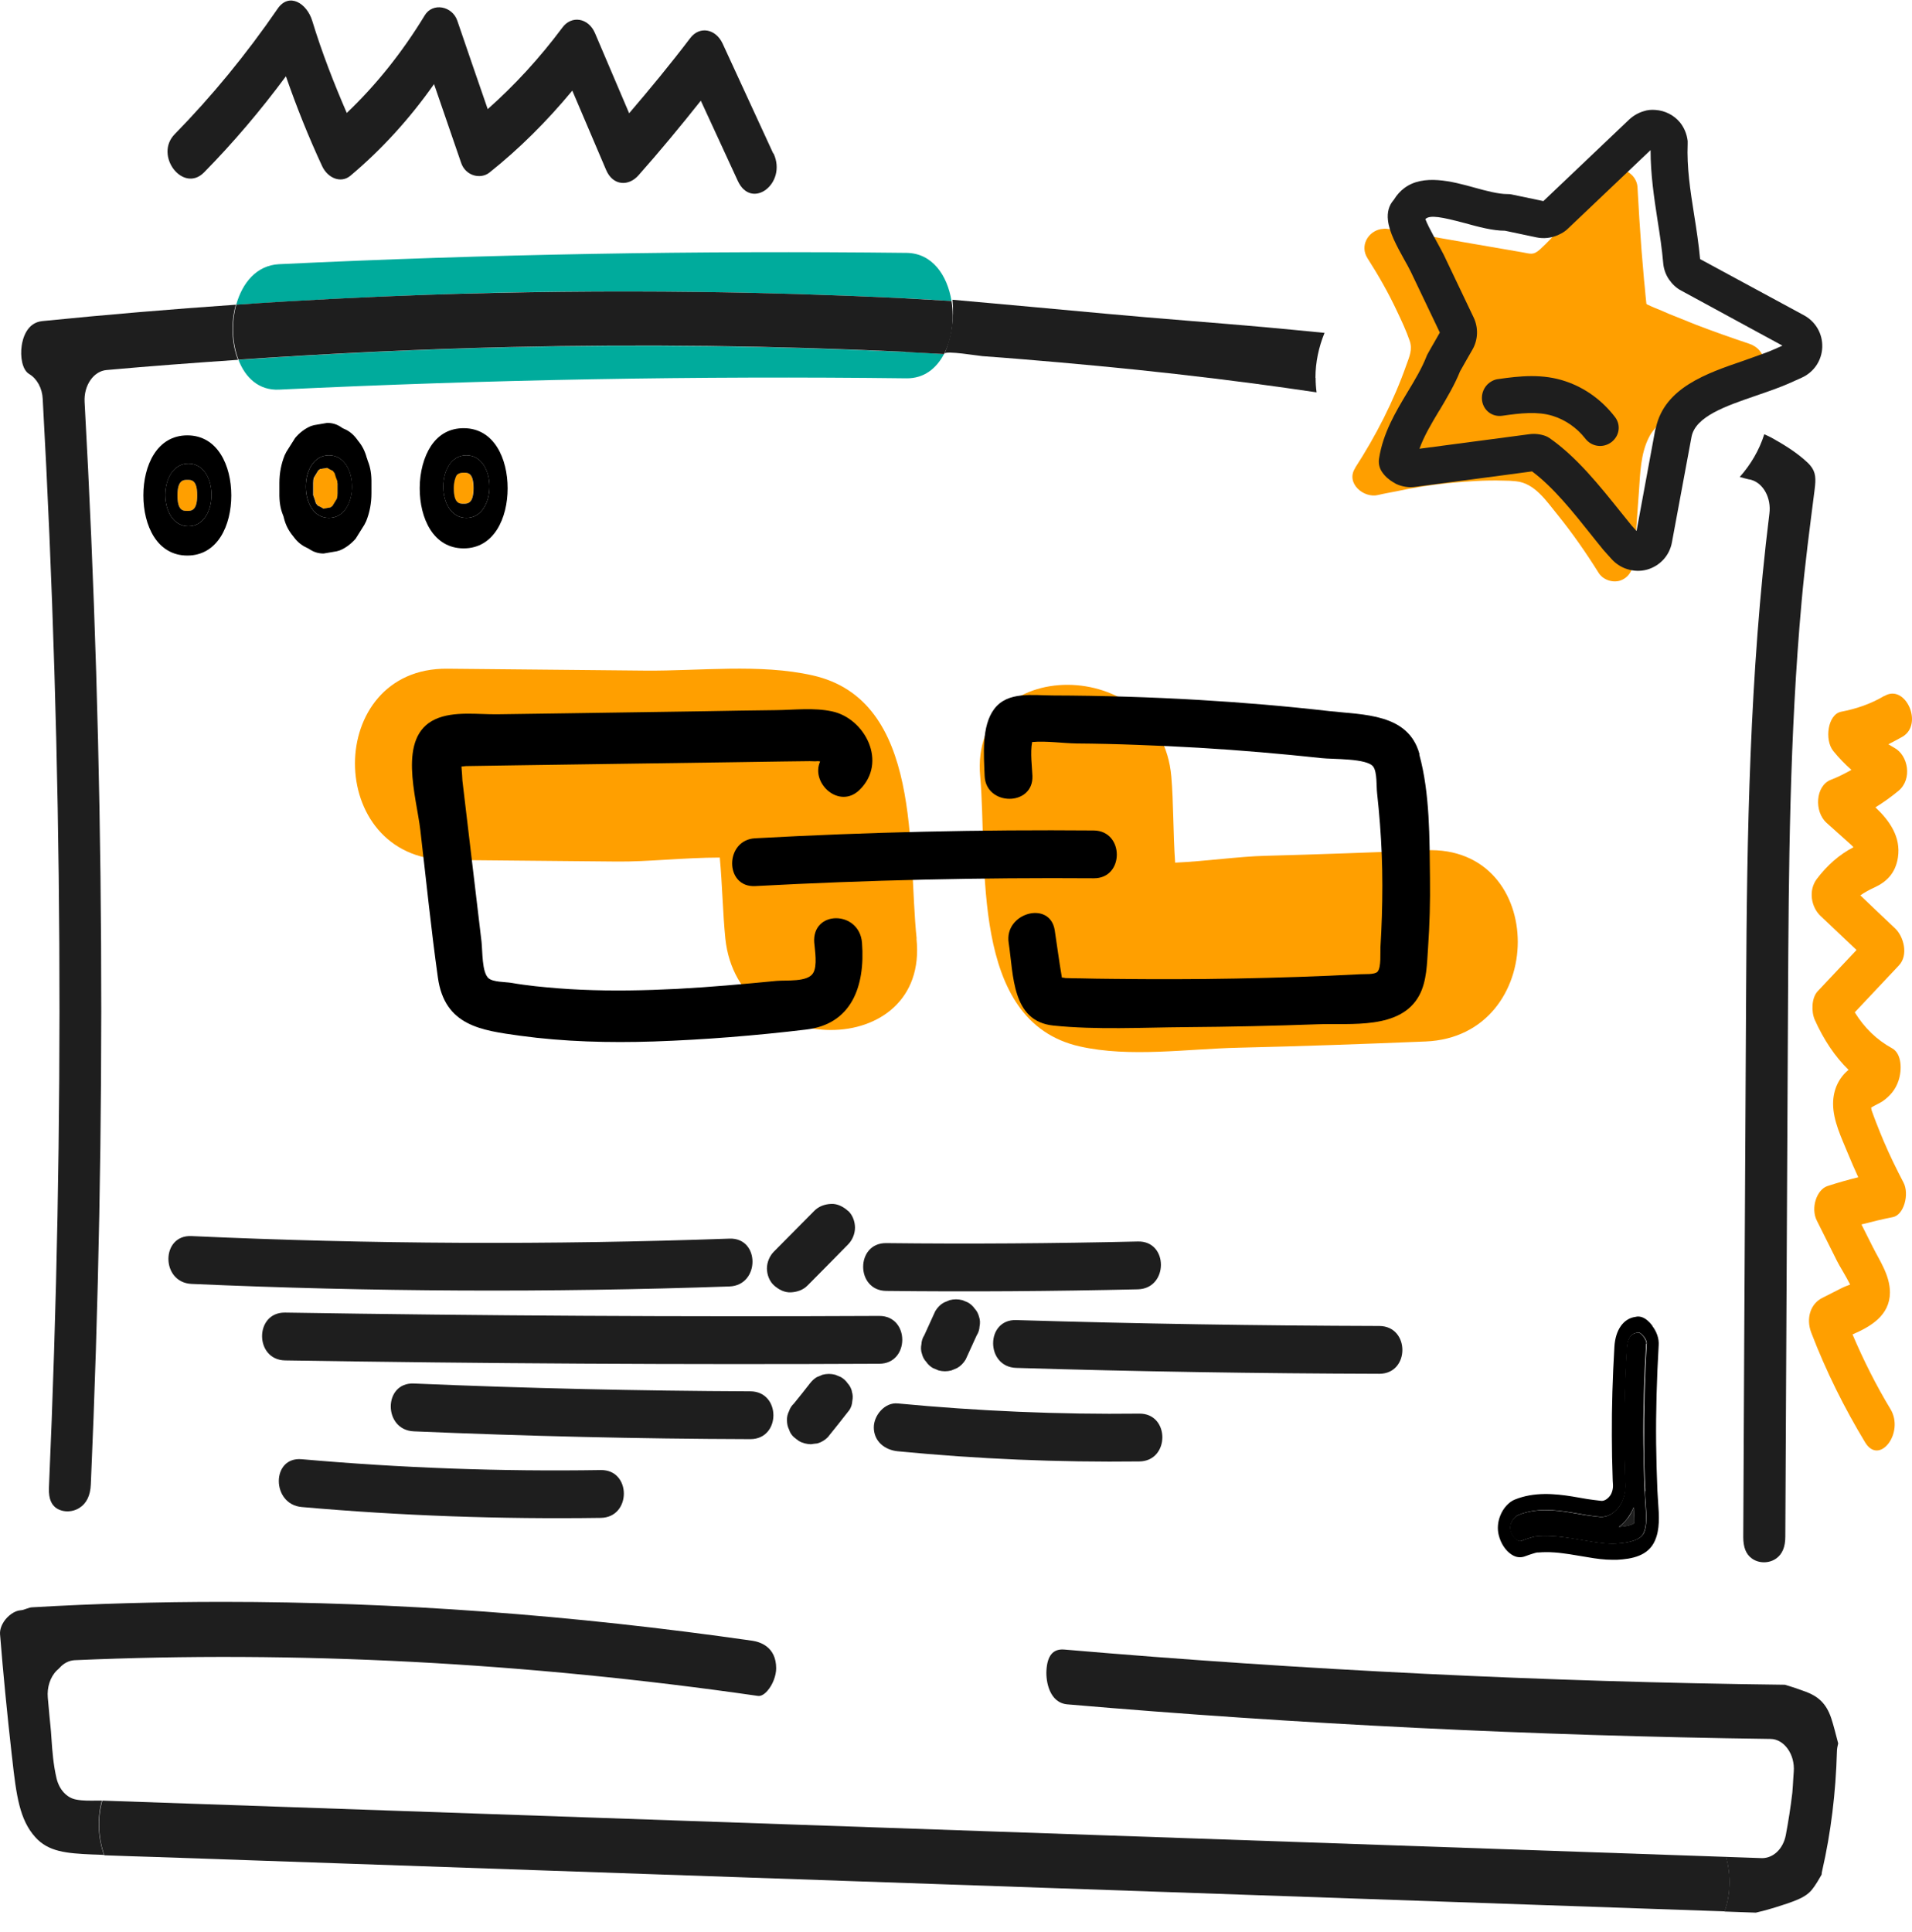 <svg width="96" height="97" viewBox="0 0 96 97" fill="none" xmlns="http://www.w3.org/2000/svg">
<path d="M71.582 42.687C68.903 42.799 66.216 42.895 63.537 42.967C62.21 42.999 60.562 43.239 59.003 43.311C58.899 41.823 58.923 40.279 58.811 38.982C58.275 32.877 48.671 32.821 49.215 38.982C49.599 43.319 48.655 51.289 54.213 52.537C56.732 53.105 59.635 52.657 62.194 52.601C65.32 52.529 68.455 52.417 71.582 52.289C77.732 52.033 77.764 42.431 71.582 42.687Z" fill="#FF9F00"/>
<path d="M46.024 47.128C45.56 42.735 46.344 35.157 40.802 33.909C38.147 33.309 35.116 33.693 32.413 33.669C29.094 33.637 25.776 33.605 22.457 33.573C16.283 33.517 16.275 43.119 22.457 43.175C25.304 43.199 28.143 43.231 30.99 43.255C32.509 43.271 34.388 43.055 36.14 43.055C36.268 44.439 36.292 45.872 36.42 47.128C37.059 53.209 46.664 53.273 46.016 47.128H46.024Z" fill="#FF9F00"/>
<path d="M34.996 14.657C38.379 14.697 41.761 14.801 45.136 14.961C46.016 15.001 46.895 15.057 47.775 15.113C47.567 13.825 46.816 12.712 45.52 12.696C35.012 12.576 24.512 12.76 14.012 13.264C12.877 13.32 12.165 14.209 11.861 15.297C15.076 15.081 18.274 14.913 21.433 14.801C25.951 14.641 30.478 14.593 34.996 14.657Z" fill="#00AB9C"/>
<path d="M45.52 18.994C46.4 19.002 47.015 18.498 47.399 17.777C46.752 17.745 46.112 17.698 45.464 17.673C38.85 17.361 32.237 17.289 25.624 17.433C21.073 17.537 16.523 17.753 11.973 18.066C12.317 18.962 12.996 19.61 14.012 19.562C24.512 19.058 35.012 18.866 45.52 18.994Z" fill="#00AB9C"/>
<path d="M23.273 25.291C23.473 25.291 23.768 25.291 23.768 24.507C23.768 23.723 23.48 23.731 23.273 23.731C23.009 23.731 22.945 23.827 22.921 23.859C22.857 23.963 22.777 24.195 22.777 24.515C22.777 25.291 23.065 25.291 23.273 25.291Z" fill="#FF9F00"/>
<path d="M16.723 23.643C16.627 23.603 16.523 23.547 16.435 23.491L16.083 23.547C16.083 23.547 16.019 23.587 15.987 23.619L15.771 23.971C15.747 24.059 15.731 24.147 15.731 24.259V24.771C15.731 24.811 15.731 24.843 15.731 24.859C15.787 24.995 15.827 25.131 15.867 25.267C15.899 25.307 15.931 25.347 15.963 25.387C16.059 25.427 16.155 25.483 16.251 25.539L16.603 25.475C16.603 25.475 16.667 25.435 16.699 25.403L16.915 25.051C16.939 24.963 16.955 24.875 16.955 24.763V24.251C16.955 24.211 16.955 24.179 16.955 24.155C16.907 24.027 16.859 23.891 16.819 23.755C16.787 23.715 16.755 23.675 16.731 23.635L16.723 23.643Z" fill="#FF9F00"/>
<path d="M9.406 25.651C9.606 25.651 9.902 25.651 9.902 24.867C9.902 24.083 9.614 24.091 9.406 24.091C9.206 24.091 8.91 24.091 8.91 24.875C8.91 25.659 9.198 25.651 9.406 25.651Z" fill="#FF9F00"/>
<path d="M5.136 90.402C5.04 90.402 4.936 90.402 4.824 90.402C4.52 90.402 4.168 90.418 3.808 90.346C3.352 90.258 2.976 89.85 2.84 89.29C2.68 88.609 2.625 87.913 2.585 87.297C2.569 87.057 2.553 86.825 2.529 86.609C2.497 86.329 2.473 86.049 2.449 85.769L2.401 85.241C2.353 84.713 2.521 84.192 2.856 83.864L2.928 83.8C2.928 83.8 2.976 83.752 3 83.728C3.208 83.496 3.472 83.368 3.744 83.352C14.844 82.864 26.391 83.464 38.051 85.145C38.243 85.177 38.435 85.001 38.531 84.889C38.795 84.593 38.971 84.128 38.971 83.76C38.971 82.664 38.139 82.432 37.779 82.376C28.758 81.08 19.85 80.424 11.181 80.424C7.958 80.424 4.776 80.512 1.633 80.696C1.537 80.696 1.433 80.728 1.305 80.776C1.209 80.816 1.121 80.84 1.017 80.848C0.737 80.872 0.401 81.104 0.193 81.416C0.097 81.568 -0.014 81.792 0.002 82.048C0.161 84.04 0.361 86.057 0.585 88.057L0.609 88.257C0.817 90.154 0.985 91.362 1.769 92.234C2.425 92.97 3.328 93.05 4.64 93.106C4.832 93.106 5.024 93.123 5.224 93.13C4.912 92.266 4.88 91.242 5.12 90.386L5.136 90.402Z" fill="#1E1E1E"/>
<path d="M86.592 95.971L88.16 96.027C88.48 95.955 88.807 95.867 89.135 95.763C89.519 95.643 89.903 95.523 90.279 95.363C90.503 95.267 90.791 95.107 90.975 94.875C91.15 94.659 91.302 94.395 91.462 94.115C91.462 94.043 91.478 93.979 91.494 93.907C91.926 92.018 92.174 90.01 92.23 87.945C92.23 87.801 92.262 87.665 92.294 87.529C92.174 87.081 92.07 86.641 91.942 86.257C91.686 85.497 91.262 85.161 90.671 84.937C90.327 84.809 89.975 84.689 89.623 84.585C77.58 84.441 65.416 83.848 53.421 82.816C52.869 82.776 52.581 83.128 52.541 83.872C52.509 84.424 52.693 85.489 53.589 85.569C65.112 86.561 76.988 87.145 88.887 87.305C89.223 87.305 89.535 87.489 89.759 87.801C89.983 88.113 90.095 88.522 90.063 88.946L90.039 89.298C90.023 89.538 90.015 89.778 89.991 90.01C89.903 90.754 89.791 91.458 89.663 92.138C89.527 92.834 89.031 93.29 88.472 93.29L86.656 93.227C86.912 94.107 86.888 95.131 86.584 95.971H86.592Z" fill="#1E1E1E"/>
<path d="M86.592 95.971C86.896 95.131 86.92 94.107 86.664 93.227L5.152 90.402C5.152 90.402 5.144 90.402 5.136 90.402C4.888 91.258 4.928 92.282 5.239 93.147C6.111 93.178 6.975 93.21 7.846 93.234L86.6 95.963L86.592 95.971Z" fill="#1E1E1E"/>
<path d="M11.861 15.297C8.63 15.521 5.375 15.793 2.121 16.121C1.337 16.201 1.137 17.017 1.089 17.361C1.009 17.905 1.113 18.57 1.465 18.778C1.857 19.01 2.121 19.49 2.145 20.034C3.152 38.198 3.256 56.586 2.457 74.694C2.433 75.31 2.624 75.543 2.768 75.671C3.088 75.935 3.608 75.951 3.992 75.703C4.344 75.478 4.536 75.086 4.56 74.534C5.351 56.53 5.247 38.238 4.248 20.186C4.2 19.354 4.696 18.634 5.351 18.578C7.551 18.378 9.75 18.218 11.949 18.066C11.629 17.241 11.589 16.201 11.837 15.305L11.861 15.297Z" fill="#1E1E1E"/>
<path d="M45.464 17.673C46.112 17.705 46.752 17.745 47.399 17.777C47.799 17.017 47.927 16.025 47.775 15.113C46.895 15.065 46.016 15.009 45.136 14.961C41.753 14.801 38.379 14.697 34.996 14.657C30.478 14.601 25.951 14.649 21.433 14.801C18.274 14.913 15.076 15.073 11.861 15.297C11.613 16.201 11.653 17.233 11.973 18.058C16.523 17.745 21.073 17.529 25.624 17.425C32.237 17.273 38.85 17.353 45.464 17.665V17.673Z" fill="#1E1E1E"/>
<path d="M66.048 18.97C66.048 18.177 66.216 17.417 66.504 16.713C65.504 16.617 64.497 16.513 63.497 16.425C60.874 16.193 58.251 16.001 55.636 15.761C53.029 15.521 50.43 15.281 47.823 15.049C47.919 15.977 47.775 16.937 47.423 17.753C47.495 17.593 49.127 17.866 49.327 17.881C49.99 17.93 50.646 17.977 51.31 18.034C52.573 18.137 53.845 18.25 55.108 18.37C57.731 18.618 60.354 18.914 62.977 19.258C64.017 19.394 65.056 19.546 66.104 19.698C66.072 19.458 66.056 19.218 66.056 18.97H66.048Z" fill="#1E1E1E"/>
<path d="M90.894 23.371C90.855 23.323 90.806 23.275 90.758 23.227C90.215 22.715 89.567 22.322 88.951 21.978C88.831 21.914 88.703 21.858 88.583 21.802C88.335 22.595 87.904 23.323 87.352 23.947C87.504 23.987 87.656 24.035 87.808 24.067C87.848 24.067 87.888 24.083 87.928 24.091C88.543 24.267 88.943 25.011 88.839 25.795C87.84 33.853 87.712 41.991 87.672 49.633C87.64 55.538 87.608 61.435 87.576 67.341L87.528 77.175C87.528 77.679 87.664 78.031 87.952 78.239C88.303 78.503 88.831 78.503 89.191 78.239C89.487 78.023 89.639 77.671 89.639 77.151L89.775 50.297C89.807 43.599 89.855 36.886 90.455 30.228C90.623 28.332 90.871 26.467 91.11 24.587C91.182 24.027 91.174 23.699 90.886 23.363L90.894 23.371Z" fill="#1E1E1E"/>
<path d="M7.199 24.875C7.199 26.379 7.878 27.892 9.406 27.892C10.933 27.892 11.613 26.371 11.613 24.875C11.613 23.379 10.933 21.858 9.406 21.858C7.878 21.858 7.199 23.371 7.199 24.875ZM9.462 26.419C7.91 26.419 7.918 23.275 9.462 23.275C11.005 23.275 11.005 26.419 9.462 26.419Z" fill="black"/>
<path d="M9.462 26.419C11.005 26.419 11.013 23.275 9.462 23.275C7.91 23.275 7.91 26.419 9.462 26.419ZM9.406 24.091C9.614 24.091 9.902 24.091 9.902 24.867C9.902 25.643 9.606 25.651 9.406 25.651C9.198 25.651 8.91 25.651 8.91 24.875C8.91 24.099 9.206 24.091 9.406 24.091Z" fill="black"/>
<path d="M18.419 23.003C18.331 22.659 18.187 22.378 17.979 22.13L17.939 22.074C17.747 21.81 17.531 21.634 17.275 21.53C17.227 21.514 17.187 21.49 17.147 21.458C16.939 21.314 16.723 21.242 16.483 21.234H16.419L15.764 21.346L15.604 21.394C15.308 21.522 15.052 21.714 14.82 21.986L14.38 22.683L14.292 22.859C14.116 23.299 14.028 23.755 14.028 24.259V24.731C14.02 25.187 14.076 25.539 14.212 25.867C14.228 25.915 14.252 25.963 14.26 26.027C14.348 26.371 14.492 26.651 14.74 26.948C14.924 27.203 15.14 27.38 15.404 27.5C15.444 27.516 15.484 27.54 15.532 27.572C15.74 27.708 15.956 27.78 16.187 27.788H16.259L16.915 27.676L17.075 27.628C17.371 27.5 17.627 27.308 17.859 27.044L18.299 26.339L18.387 26.163C18.562 25.723 18.65 25.267 18.65 24.763V24.283C18.658 23.827 18.602 23.475 18.466 23.139C18.451 23.091 18.434 23.043 18.419 22.987V23.003ZM16.515 26.003C14.964 26.003 14.972 22.859 16.515 22.859C18.059 22.859 18.059 26.003 16.515 26.003Z" fill="black"/>
<path d="M16.515 22.859C14.972 22.859 14.964 26.003 16.515 26.003C18.067 26.003 18.067 22.859 16.515 22.859ZM16.947 24.251V24.763C16.947 24.875 16.939 24.963 16.907 25.051L16.691 25.403C16.691 25.403 16.627 25.451 16.595 25.475L16.243 25.539C16.147 25.475 16.051 25.427 15.955 25.387C15.923 25.347 15.891 25.307 15.859 25.267C15.819 25.131 15.78 24.995 15.723 24.859C15.723 24.843 15.723 24.811 15.723 24.771V24.259C15.723 24.147 15.732 24.059 15.764 23.971L15.979 23.619C15.979 23.619 16.035 23.571 16.075 23.547L16.427 23.491C16.523 23.547 16.619 23.603 16.715 23.643C16.747 23.683 16.771 23.723 16.803 23.763C16.843 23.899 16.883 24.035 16.939 24.163C16.939 24.187 16.939 24.211 16.939 24.259L16.947 24.251Z" fill="black"/>
<path d="M21.641 22.387C21.281 22.931 21.073 23.707 21.073 24.515C21.073 26.019 21.753 27.532 23.281 27.532C24.808 27.532 25.488 26.011 25.488 24.515C25.488 23.019 24.808 21.498 23.281 21.498C22.593 21.498 22.041 21.794 21.641 22.387ZM23.417 26.003C21.865 26.003 21.873 22.859 23.417 22.859C24.96 22.859 24.96 26.003 23.417 26.003Z" fill="black"/>
<path d="M23.416 26.003C24.96 26.003 24.968 22.859 23.416 22.859C21.865 22.859 21.865 26.003 23.416 26.003ZM22.929 23.859C22.929 23.859 23.017 23.731 23.28 23.731C23.488 23.731 23.776 23.731 23.776 24.507C23.776 25.283 23.48 25.291 23.28 25.291C23.073 25.291 22.785 25.291 22.785 24.515C22.785 24.195 22.865 23.963 22.929 23.859Z" fill="black"/>
<path d="M81.698 76.255C81.57 76.423 81.426 76.559 81.274 76.671C81.898 76.615 82.042 76.479 82.05 76.479C82.066 76.415 82.05 76.023 82.026 75.686C81.938 75.903 81.834 76.095 81.698 76.263V76.255Z" fill="#1E1E1E"/>
<path d="M82.962 66.556C82.626 66.116 82.33 66.06 82.114 66.116C81.514 66.196 81.106 66.764 81.058 67.621C80.97 69.133 80.922 70.629 80.93 72.078C80.93 72.79 80.946 73.502 80.97 74.214C80.97 74.31 80.978 74.406 80.986 74.526C81.002 74.734 80.938 74.966 80.834 75.102C80.706 75.27 80.53 75.374 80.379 75.35C80.147 75.326 79.923 75.294 79.699 75.262L78.955 75.134C78.067 74.99 77.028 74.894 76.06 75.287C75.756 75.406 75.468 75.727 75.324 76.103C75.197 76.423 75.172 76.767 75.252 77.079C75.356 77.495 75.596 77.855 75.892 78.047C76.124 78.199 76.356 78.223 76.596 78.127C76.724 78.079 76.844 78.039 76.972 77.999L77.108 77.959C77.156 77.943 77.196 77.943 77.268 77.943C77.468 77.927 77.748 77.919 78.059 77.943C78.307 77.959 78.563 77.999 78.803 78.031L79.723 78.183C80.138 78.255 80.546 78.311 80.954 78.311C81.034 78.311 81.106 78.311 81.186 78.311C81.938 78.271 82.754 78.119 83.089 77.359C83.345 76.791 83.305 76.127 83.249 75.359C83.241 75.182 83.225 75.006 83.217 74.838C83.185 74.054 83.161 73.254 83.153 72.462C83.137 70.862 83.185 69.205 83.281 67.541C83.305 67.213 83.185 66.861 82.962 66.573V66.556ZM82.594 74.87C82.594 75.054 82.61 75.23 82.626 75.415C82.674 76.143 82.69 76.607 82.546 76.943C82.402 77.271 81.954 77.447 81.146 77.495C80.706 77.519 80.234 77.447 79.795 77.375L78.875 77.223C78.611 77.183 78.347 77.151 78.083 77.127C77.947 77.119 77.811 77.111 77.692 77.111C77.516 77.111 77.364 77.111 77.236 77.127C77.148 77.127 77.06 77.143 76.98 77.159C76.964 77.159 76.956 77.159 76.94 77.175L76.828 77.207C76.692 77.247 76.548 77.295 76.412 77.351C76.364 77.367 76.284 77.391 76.164 77.311C76.02 77.215 75.892 77.023 75.844 76.815C75.772 76.519 76.004 76.151 76.252 76.055C77.116 75.703 78.067 75.799 78.891 75.935L79.635 76.063C79.875 76.095 80.107 76.135 80.347 76.151C80.69 76.183 81.042 75.991 81.282 75.671C81.53 75.35 81.65 74.886 81.618 74.438C81.618 74.35 81.602 74.262 81.602 74.166C81.578 73.462 81.562 72.766 81.562 72.062C81.562 70.637 81.602 69.165 81.69 67.677C81.722 67.189 81.906 66.925 82.242 66.909C82.306 66.868 82.426 66.973 82.546 67.117C82.65 67.253 82.69 67.389 82.682 67.445C82.578 69.133 82.538 70.821 82.546 72.446C82.546 73.254 82.57 74.054 82.61 74.854L82.594 74.87Z" fill="black"/>
<path d="M82.666 67.453C82.666 67.397 82.634 67.269 82.53 67.125C82.41 66.973 82.298 66.877 82.226 66.917C81.89 66.933 81.706 67.197 81.674 67.685C81.586 69.173 81.538 70.645 81.546 72.07C81.546 72.774 81.562 73.47 81.586 74.174C81.586 74.27 81.594 74.358 81.602 74.446C81.634 74.886 81.514 75.359 81.266 75.678C81.018 75.999 80.674 76.191 80.331 76.159C80.091 76.135 79.859 76.103 79.619 76.071L78.875 75.943C78.059 75.807 77.1 75.711 76.236 76.063C75.988 76.159 75.756 76.535 75.828 76.823C75.876 77.031 76.004 77.223 76.148 77.319C76.268 77.399 76.348 77.375 76.396 77.359C76.532 77.303 76.676 77.255 76.812 77.215L76.924 77.183C76.924 77.183 76.948 77.175 76.964 77.167C77.052 77.143 77.132 77.135 77.22 77.135C77.348 77.135 77.508 77.119 77.675 77.119C77.803 77.119 77.931 77.119 78.067 77.135C78.331 77.151 78.595 77.191 78.859 77.231L79.779 77.383C80.227 77.455 80.698 77.527 81.13 77.503C81.938 77.455 82.386 77.279 82.53 76.951C82.682 76.615 82.658 76.151 82.61 75.422C82.602 75.238 82.586 75.054 82.578 74.878C82.546 74.078 82.522 73.27 82.514 72.47C82.498 70.846 82.546 69.157 82.65 67.469L82.666 67.453ZM82.05 76.471C82.05 76.471 81.898 76.615 81.274 76.663C81.426 76.551 81.57 76.415 81.698 76.247C81.826 76.079 81.938 75.887 82.026 75.671C82.05 76.015 82.066 76.407 82.05 76.463V76.471Z" fill="black"/>
<path d="M94.605 34.941C93.917 35.349 93.19 35.59 92.446 35.733C91.766 35.861 91.598 37.15 92.046 37.702C92.334 38.062 92.638 38.366 92.958 38.654C92.622 38.838 92.286 39.014 91.926 39.15C91.15 39.454 91.078 40.743 91.71 41.311C92.118 41.679 92.534 42.047 92.942 42.415C92.982 42.455 93.022 42.495 93.062 42.535C92.366 42.895 91.75 43.431 91.222 44.127C90.782 44.712 90.942 45.544 91.406 45.984L93.214 47.696C92.566 48.384 91.91 49.081 91.262 49.769C90.958 50.097 90.934 50.777 91.118 51.201C91.558 52.185 92.126 53.041 92.814 53.714C92.35 54.09 92.038 54.682 92.038 55.418C92.038 56.274 92.47 57.146 92.766 57.874C92.934 58.291 93.118 58.699 93.302 59.107C92.782 59.235 92.27 59.379 91.758 59.547C91.214 59.723 90.903 60.651 91.222 61.283C91.558 61.963 91.902 62.644 92.238 63.316C92.342 63.532 92.678 64.06 92.894 64.492C92.734 64.556 92.574 64.612 92.47 64.668C92.142 64.836 91.806 65.004 91.478 65.172C90.918 65.46 90.662 66.172 90.942 66.909C91.694 68.869 92.606 70.693 93.645 72.414C94.365 73.606 95.637 71.926 94.917 70.741C94.205 69.565 93.573 68.309 93.014 66.997C93.917 66.605 94.885 66.052 94.893 64.892C94.893 64.028 94.373 63.292 94.029 62.604C93.837 62.227 93.653 61.851 93.462 61.475C93.981 61.339 94.509 61.211 95.037 61.107C95.597 61.003 95.876 59.947 95.573 59.371C95.221 58.699 94.885 58.011 94.581 57.298C94.453 56.994 94.325 56.682 94.205 56.37C94.125 56.162 94.045 55.954 93.973 55.746C93.965 55.69 93.957 55.65 93.949 55.61C93.973 55.594 93.997 55.578 94.029 55.562C94.189 55.466 94.365 55.394 94.525 55.29C94.869 55.05 95.173 54.722 95.325 54.25C95.501 53.722 95.493 52.905 95.005 52.633C94.245 52.217 93.621 51.625 93.126 50.825C93.861 50.041 94.605 49.257 95.341 48.472C95.837 47.952 95.581 47.016 95.157 46.616C94.573 46.064 93.989 45.512 93.406 44.952C93.629 44.8 93.861 44.672 94.125 44.551C94.693 44.287 95.165 43.871 95.293 43.055C95.453 42.015 94.869 41.199 94.165 40.535C94.565 40.286 94.949 40.014 95.325 39.702C96.028 39.118 95.813 37.918 95.109 37.542C95.005 37.486 94.909 37.422 94.813 37.366C95.053 37.246 95.293 37.118 95.533 36.982C96.588 36.35 95.669 34.317 94.621 34.941H94.605Z" fill="#FF9F00"/>
<path d="M38.819 7.695L36.283 2.19C35.94 1.446 35.124 1.286 34.652 1.918C33.661 3.222 32.637 4.462 31.589 5.687C31.014 4.342 30.446 2.998 29.87 1.654C29.542 0.894 28.695 0.758 28.239 1.382C27.087 2.926 25.84 4.278 24.488 5.479C23.976 3.998 23.465 2.518 22.961 1.038C22.705 0.293 21.721 0.117 21.329 0.766C20.186 2.646 18.882 4.27 17.411 5.671C16.763 4.174 16.163 2.638 15.675 1.038C15.404 0.157 14.508 -0.395 13.94 0.437C12.357 2.742 10.637 4.83 8.774 6.735C7.719 7.807 9.198 9.72 10.246 8.655C11.709 7.167 13.076 5.559 14.356 3.83C14.892 5.375 15.492 6.871 16.171 8.335C16.451 8.943 17.115 9.223 17.595 8.823C19.146 7.519 20.554 5.983 21.793 4.222C22.249 5.543 22.705 6.863 23.153 8.175C23.377 8.839 24.136 9.015 24.576 8.663C26.072 7.471 27.455 6.095 28.735 4.55C29.302 5.879 29.862 7.199 30.43 8.527C30.774 9.344 31.573 9.36 32.061 8.799C33.133 7.591 34.172 6.335 35.188 5.055L37.043 9.079C37.731 10.576 39.53 9.215 38.843 7.711L38.819 7.695Z" fill="#1E1E1E"/>
<path d="M68.039 23.491C69.087 21.874 69.975 20.138 70.614 18.322C70.766 17.897 70.934 17.545 70.774 17.097C70.606 16.609 70.382 16.129 70.158 15.657C69.727 14.729 69.215 13.832 68.663 12.968C68.263 12.344 68.687 11.624 69.327 11.504C69.439 11.488 69.567 11.472 69.687 11.496C70.254 11.592 70.822 11.696 71.398 11.792C73.069 12.088 74.749 12.376 76.42 12.664C76.868 12.744 76.98 12.824 77.324 12.52C77.508 12.352 77.683 12.176 77.852 12C78.043 11.792 78.227 11.592 78.403 11.376C79.123 10.528 79.827 9.656 80.538 8.791C80.786 8.495 81.13 8.431 81.45 8.519C81.85 8.615 82.194 8.959 82.218 9.408C82.274 10.456 82.338 11.496 82.418 12.544C82.458 13.048 82.506 13.553 82.546 14.057C82.578 14.313 82.594 14.561 82.618 14.809C82.634 14.945 82.642 15.065 82.658 15.193C82.658 15.217 82.658 15.241 82.674 15.265C82.706 15.289 82.738 15.305 82.778 15.321C82.889 15.377 82.993 15.417 83.105 15.465C83.329 15.553 83.553 15.649 83.785 15.753C84.233 15.937 84.681 16.113 85.137 16.297C86.024 16.641 86.92 16.953 87.824 17.257C88.04 17.329 88.224 17.449 88.359 17.617C88.423 17.697 88.479 17.777 88.519 17.881C89.143 18.369 89.047 19.274 88.279 19.594C87.192 20.05 86.016 20.17 84.889 20.506C84.233 20.706 83.577 20.978 83.121 21.482C83.001 21.618 82.882 21.77 82.794 21.954C82.37 22.779 82.354 23.763 82.29 24.667C82.242 25.299 82.202 25.915 82.154 26.547C82.106 27.091 82.074 27.636 82.026 28.18C82.026 28.34 81.97 28.492 81.914 28.628C81.802 28.868 81.626 29.052 81.354 29.148C80.962 29.276 80.475 29.108 80.258 28.748C79.627 27.74 78.947 26.763 78.203 25.843C77.644 25.163 77.06 24.251 76.116 24.163C75.908 24.139 75.708 24.131 75.492 24.131C74.565 24.099 73.597 24.171 72.686 24.259C71.806 24.347 70.934 24.491 70.07 24.675C69.783 24.731 69.495 24.779 69.199 24.851C68.471 25.035 67.543 24.251 68.047 23.491H68.039Z" fill="#FF9F00"/>
<path d="M69.99 24.227C69.99 24.227 70.046 24.275 70.086 24.291C70.39 24.435 70.726 24.491 71.062 24.443L75.428 23.867L76.924 23.667C77.987 24.459 78.979 25.699 79.939 26.907C80.123 27.131 80.299 27.364 80.514 27.62L80.93 28.084C81.146 28.316 81.41 28.484 81.698 28.572C82.018 28.676 82.362 28.692 82.706 28.596C83.345 28.412 83.825 27.892 83.945 27.236L84.929 21.938C85.121 20.906 86.656 20.386 88.143 19.874C88.767 19.658 89.359 19.458 89.895 19.218L90.463 18.962C91.07 18.69 91.47 18.105 91.494 17.433C91.518 16.761 91.166 16.153 90.582 15.833L85.361 13.008C85.288 12.24 85.177 11.504 85.057 10.76C84.865 9.544 84.689 8.399 84.737 7.215C84.737 7.175 84.737 7.127 84.737 7.079C84.697 6.743 84.569 6.423 84.361 6.159C84.057 5.783 83.601 5.551 83.113 5.519C82.913 5.503 82.722 5.519 82.53 5.583C82.258 5.663 82.01 5.807 81.802 5.999L77.492 10.096L75.884 9.76C75.82 9.744 75.756 9.744 75.684 9.744C75.236 9.744 74.621 9.584 74.021 9.416C72.917 9.111 71.462 8.719 70.502 9.448C70.31 9.592 70.134 9.784 69.982 10.032C69.719 10.328 69.647 10.68 69.687 11.048C69.751 11.664 70.134 12.36 70.51 13.04C70.63 13.248 70.742 13.456 70.83 13.633L72.293 16.697L72.014 17.185C71.918 17.353 71.798 17.553 71.678 17.777C71.654 17.817 71.638 17.857 71.622 17.898C71.39 18.49 71.046 19.066 70.678 19.674C70.07 20.69 69.439 21.738 69.239 23.035C69.207 23.259 69.255 23.491 69.383 23.683C69.535 23.915 69.751 24.099 69.99 24.235V24.227ZM72.27 20.61C72.645 19.978 73.037 19.322 73.309 18.642C73.421 18.442 73.525 18.258 73.613 18.105L73.925 17.561C74.213 17.065 74.237 16.457 73.989 15.937L72.493 12.8C72.382 12.584 72.262 12.36 72.134 12.128C72.046 11.968 71.878 11.664 71.742 11.392C71.67 11.24 71.598 11.096 71.566 11C71.79 10.776 72.397 10.896 73.541 11.2C74.237 11.392 74.948 11.584 75.564 11.584L77.156 11.92C77.507 11.992 77.867 11.952 78.195 11.816C78.323 11.76 78.451 11.696 78.571 11.608C78.627 11.568 78.675 11.528 78.723 11.48L81.906 8.455L82.874 7.535C82.874 8.759 83.049 9.92 83.225 11.064C83.337 11.768 83.449 12.504 83.513 13.256C83.545 13.537 83.641 13.8 83.801 14.033C83.961 14.265 84.169 14.465 84.417 14.593L89.495 17.353L89.119 17.521C88.927 17.609 88.719 17.689 88.495 17.769C88.191 17.881 87.871 17.994 87.536 18.113C85.68 18.746 83.593 19.466 83.145 21.458C83.137 21.506 83.113 21.546 83.105 21.594L82.17 26.659L82.01 26.483L81.93 26.395C81.754 26.179 81.57 25.955 81.394 25.731C80.299 24.363 79.163 22.947 77.811 22.002C77.747 21.954 77.675 21.922 77.603 21.89C77.34 21.794 77.052 21.762 76.772 21.802L71.27 22.53C71.502 21.882 71.878 21.258 72.27 20.602V20.61Z" fill="#1E1E1E"/>
<path d="M79.595 22.018C79.915 22.434 80.49 22.515 80.914 22.194C81.106 22.042 81.234 21.834 81.266 21.594C81.298 21.362 81.234 21.122 81.082 20.93C80.442 20.098 79.587 19.474 78.611 19.146C77.468 18.754 76.308 18.874 75.213 19.034C75.172 19.034 75.133 19.05 75.093 19.058C74.981 19.09 74.877 19.146 74.789 19.21C74.517 19.41 74.365 19.754 74.413 20.114C74.485 20.61 74.925 20.946 75.428 20.874C76.364 20.738 77.196 20.65 77.939 20.874C78.595 21.074 79.179 21.482 79.595 22.018Z" fill="#1E1E1E"/>
<path d="M36.627 62.187C27.623 62.508 18.61 62.468 9.614 62.059C8.07 61.987 8.07 64.388 9.614 64.46C18.61 64.86 27.623 64.9 36.627 64.588C38.163 64.532 38.171 62.131 36.627 62.187Z" fill="#1E1E1E"/>
<path d="M44.145 66.068C34.196 66.116 24.256 66.06 14.316 65.9C12.773 65.876 12.773 68.277 14.316 68.301C24.256 68.461 34.204 68.517 44.145 68.469C45.688 68.469 45.688 66.06 44.145 66.068Z" fill="#1E1E1E"/>
<path d="M37.675 69.853C32.037 69.829 26.407 69.701 20.777 69.461C19.234 69.397 19.234 71.798 20.777 71.862C26.407 72.102 32.045 72.238 37.675 72.254C39.218 72.254 39.218 69.861 37.675 69.853Z" fill="#1E1E1E"/>
<path d="M30.166 73.806C25.152 73.886 20.138 73.702 15.148 73.262C13.612 73.126 13.62 75.526 15.148 75.662C20.146 76.103 25.152 76.279 30.166 76.207C31.709 76.183 31.709 73.782 30.166 73.806Z" fill="#1E1E1E"/>
<path d="M42.577 60.795C42.345 60.587 42.049 60.427 41.73 60.443C41.41 60.459 41.106 60.563 40.882 60.795C40.21 61.475 39.53 62.155 38.859 62.836C38.643 63.052 38.507 63.372 38.507 63.684C38.507 63.996 38.635 64.332 38.859 64.532C39.09 64.74 39.386 64.9 39.706 64.884C40.026 64.868 40.33 64.764 40.554 64.532C41.226 63.852 41.905 63.172 42.577 62.483C42.793 62.267 42.929 61.947 42.929 61.635C42.929 61.323 42.801 60.987 42.577 60.787V60.795Z" fill="#1E1E1E"/>
<path d="M57.132 62.331C52.917 62.428 48.711 62.46 44.496 62.412C42.953 62.396 42.953 64.796 44.496 64.812C48.711 64.86 52.917 64.828 57.132 64.732C58.675 64.692 58.675 62.291 57.132 62.331Z" fill="#1E1E1E"/>
<path d="M49.159 66.116C49.119 65.956 49.047 65.82 48.943 65.708C48.855 65.58 48.743 65.476 48.607 65.396C48.511 65.356 48.415 65.316 48.319 65.276C48.103 65.22 47.895 65.22 47.679 65.276C47.583 65.316 47.487 65.356 47.391 65.396C47.207 65.5 47.071 65.644 46.959 65.828C46.776 66.228 46.592 66.636 46.408 67.037C46.32 67.173 46.272 67.325 46.264 67.485C46.232 67.645 46.232 67.805 46.288 67.965C46.328 68.125 46.4 68.261 46.504 68.373C46.592 68.501 46.703 68.605 46.84 68.685L47.127 68.805C47.343 68.861 47.551 68.861 47.767 68.805C47.863 68.765 47.959 68.725 48.055 68.685C48.239 68.581 48.375 68.437 48.487 68.253C48.671 67.853 48.855 67.445 49.039 67.044C49.127 66.909 49.175 66.757 49.183 66.596C49.215 66.436 49.215 66.276 49.159 66.116Z" fill="#1E1E1E"/>
<path d="M69.255 66.573C63.177 66.556 57.099 66.46 51.022 66.276C49.478 66.228 49.478 68.629 51.022 68.677C57.099 68.861 63.177 68.957 69.255 68.973C70.798 68.973 70.798 66.581 69.255 66.573Z" fill="#1E1E1E"/>
<path d="M42.777 69.861C42.737 69.701 42.665 69.565 42.561 69.453C42.473 69.325 42.361 69.221 42.225 69.141C42.129 69.101 42.033 69.061 41.937 69.021C41.721 68.965 41.514 68.965 41.298 69.021C41.202 69.061 41.106 69.101 41.01 69.141C40.874 69.221 40.77 69.325 40.674 69.445C40.41 69.789 40.138 70.125 39.866 70.461C39.746 70.573 39.666 70.701 39.618 70.845C39.546 70.99 39.506 71.141 39.514 71.309C39.514 71.478 39.546 71.63 39.618 71.774C39.666 71.926 39.746 72.054 39.866 72.158C39.946 72.222 40.026 72.286 40.106 72.342C40.29 72.454 40.498 72.502 40.714 72.51C40.818 72.494 40.93 72.478 41.034 72.47C41.234 72.414 41.41 72.31 41.562 72.158C41.929 71.71 42.289 71.246 42.649 70.789C42.737 70.653 42.785 70.501 42.793 70.341C42.825 70.181 42.825 70.021 42.769 69.861H42.777Z" fill="#1E1E1E"/>
<path d="M57.203 70.973C53.149 71.021 49.103 70.845 45.072 70.461C44.425 70.397 43.873 71.061 43.873 71.662C43.873 72.366 44.425 72.798 45.072 72.862C49.103 73.254 53.157 73.422 57.203 73.374C58.747 73.358 58.747 70.957 57.203 70.973Z" fill="#1E1E1E"/>
<path d="M54.916 41.695C49.247 41.647 43.577 41.775 37.915 42.087C36.38 42.167 36.372 44.568 37.915 44.487C43.577 44.183 49.247 44.055 54.916 44.095C56.46 44.111 56.46 41.711 54.916 41.695Z" fill="black"/>
<path d="M71.27 37.854C70.71 35.813 68.455 35.894 66.744 35.702C64.569 35.453 62.386 35.269 60.202 35.141C57.763 34.997 55.316 34.925 52.869 34.917C51.87 34.917 50.598 34.693 49.918 35.597C49.27 36.454 49.398 37.926 49.438 38.95C49.494 40.487 51.901 40.495 51.837 38.95C51.822 38.534 51.718 37.79 51.822 37.254C52.533 37.19 53.413 37.318 54.029 37.326C55.06 37.334 56.092 37.358 57.115 37.398C59.171 37.47 61.234 37.59 63.281 37.766C64.305 37.854 65.328 37.95 66.352 38.062C66.904 38.126 68.647 38.062 68.951 38.494C69.151 38.766 69.103 39.494 69.143 39.822C69.199 40.334 69.247 40.847 69.287 41.367C69.367 42.399 69.407 43.423 69.407 44.456C69.407 45.488 69.375 46.52 69.311 47.552C69.295 47.808 69.359 48.56 69.167 48.784C69.023 48.944 68.495 48.897 68.295 48.913C66.224 49.025 64.145 49.089 62.066 49.129C59.986 49.169 57.915 49.169 55.836 49.145C55.316 49.145 54.796 49.129 54.277 49.12C54.021 49.12 53.757 49.112 53.501 49.105C53.421 49.089 53.373 49.081 53.317 49.081C53.197 48.416 52.989 46.88 52.957 46.704C52.717 45.184 50.406 45.832 50.646 47.344C50.894 48.961 50.798 51.273 52.885 51.489C55.06 51.713 57.347 51.585 59.531 51.569C61.738 51.553 63.945 51.505 66.152 51.425C67.807 51.361 70.326 51.713 71.262 49.969C71.646 49.248 71.646 48.36 71.702 47.576C71.782 46.416 71.814 45.256 71.798 44.095C71.774 42.095 71.798 39.83 71.262 37.886L71.27 37.854Z" fill="black"/>
<path d="M40.882 47.32C40.914 47.72 41.05 48.488 40.826 48.856C40.546 49.321 39.466 49.2 38.979 49.248C37.315 49.409 35.644 49.561 33.972 49.649C32.373 49.729 30.766 49.761 29.166 49.689C28.399 49.657 27.631 49.593 26.871 49.513C26.471 49.465 26.072 49.417 25.672 49.345C25.392 49.297 24.752 49.313 24.528 49.112C24.192 48.816 24.232 47.768 24.176 47.272C24.072 46.376 23.96 45.48 23.856 44.575C23.64 42.783 23.433 40.983 23.217 39.19C23.217 39.126 23.193 38.774 23.169 38.486C23.265 38.478 23.361 38.462 23.401 38.462C24.264 38.446 25.128 38.438 25.992 38.422C27.655 38.398 29.318 38.374 30.982 38.35C32.885 38.326 34.788 38.294 36.691 38.27C37.571 38.254 38.451 38.246 39.33 38.23C39.77 38.23 40.21 38.214 40.65 38.214C40.778 38.214 40.93 38.23 41.058 38.214C41.098 38.214 41.138 38.222 41.178 38.23C40.69 39.318 42.137 40.647 43.153 39.662C44.584 38.27 43.425 36.07 41.785 35.718C40.866 35.517 39.874 35.645 38.947 35.654C37.755 35.669 36.556 35.685 35.364 35.709C33.037 35.742 30.71 35.782 28.383 35.813C27.255 35.83 26.119 35.846 24.992 35.861C24.008 35.877 22.785 35.685 21.857 36.11C19.93 36.99 20.913 40.007 21.105 41.679C21.393 44.143 21.641 46.616 21.985 49.072C22.321 51.505 24.16 51.729 26.111 52.001C28.335 52.305 30.582 52.361 32.821 52.289C35.38 52.201 37.947 51.993 40.49 51.689C42.729 51.417 43.449 49.561 43.281 47.336C43.153 45.696 40.754 45.68 40.882 47.336V47.32Z" fill="black"/>
</svg>

